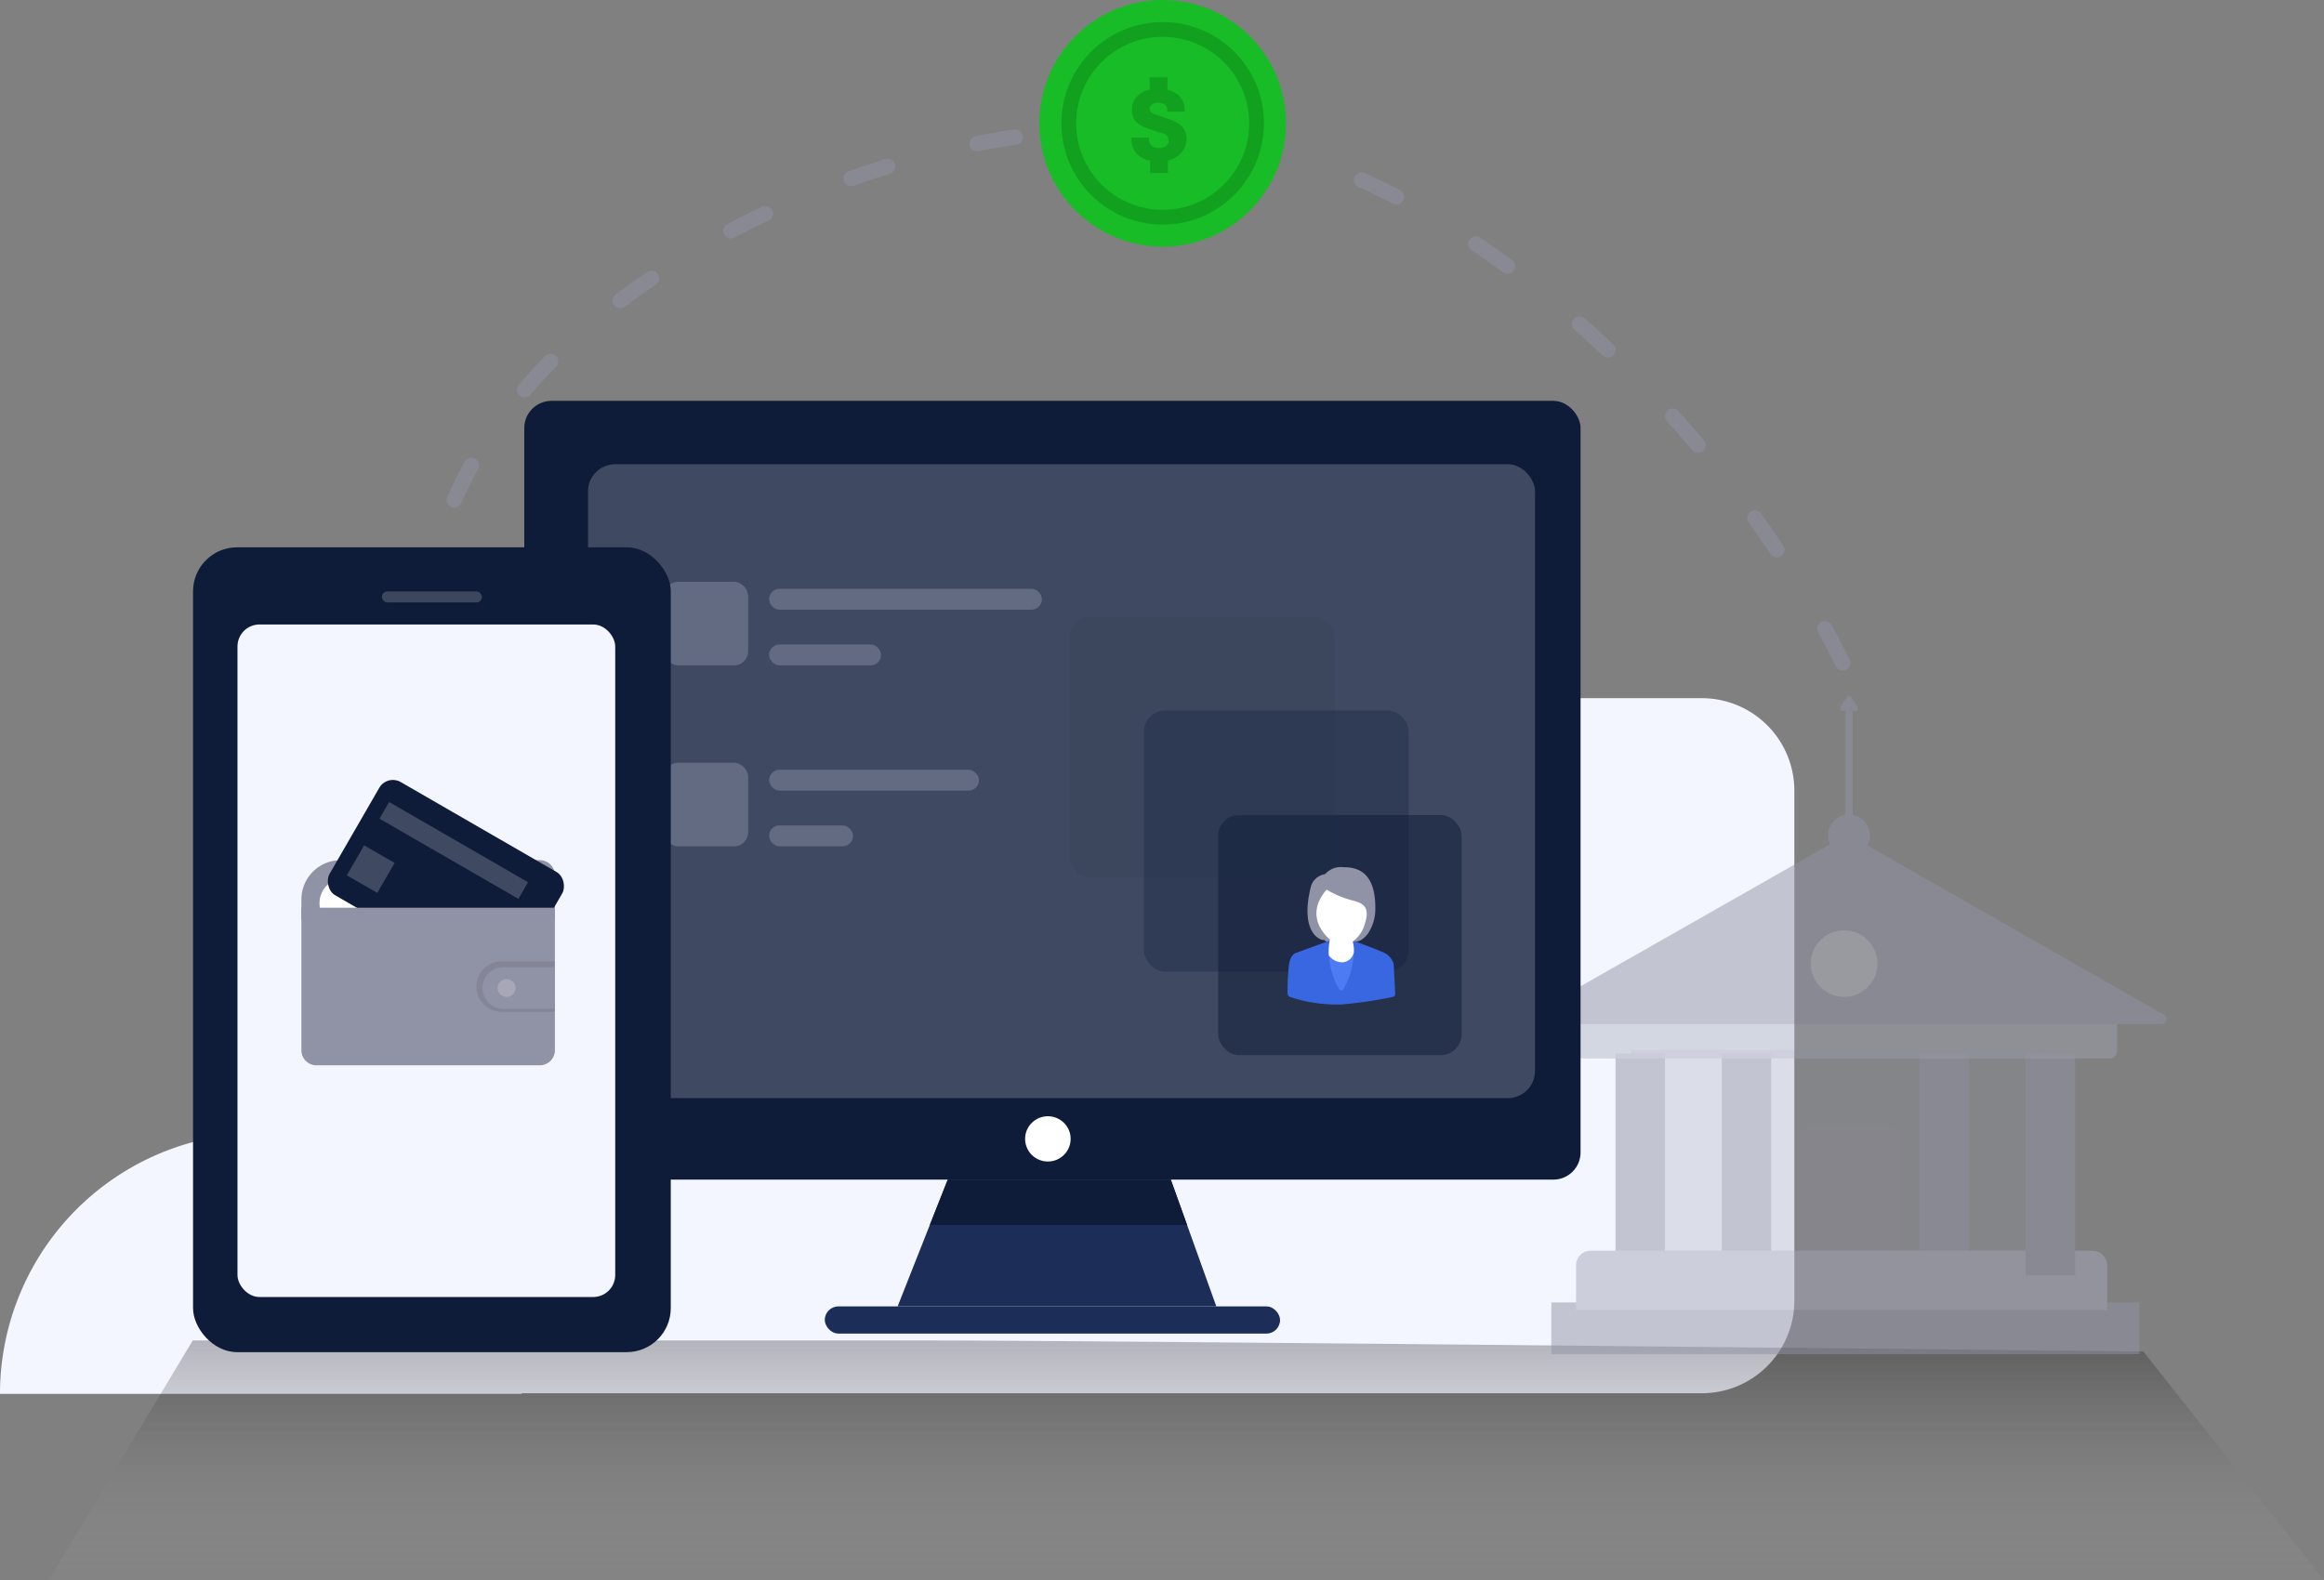<svg xmlns="http://www.w3.org/2000/svg" xmlns:xlink="http://www.w3.org/1999/xlink" viewBox="0 0 301.425 205"><rect x="0" y="0" width="301.425" height="205" fill="#808080" stroke="none"/><defs><style>.a{fill:#1c2e57;}.b,.q{fill:#f4f6ff;}.c,.w{fill:none;}.c{stroke:#9092a5;stroke-linecap:round;stroke-linejoin:round;stroke-width:2px;stroke-dasharray:5 12;}.aa,.c{stroke-miterlimit:10;}.c,.e,.f,.t{opacity:0.5;}.d{fill:url(#a);}.f,.g,.h{fill:#9092a5;}.h{opacity:0.23;}.i,.j{fill:#a3a6b7;}.j{opacity:0.8;}.k{fill:#d8d8d8;}.l,.n,.o{fill:#fff;}.l,.s{opacity:0.3;}.m,.s,.t{fill:#0f1c39;}.n,.q,.x{opacity:0.2;}.p{clip-path:url(#b);}.r{fill:#27324c;opacity:0.1;}.u{fill:#3867e1;}.v{fill:#4d7bf3;}.x{fill:rgba(255,255,255,0.94);}.y{opacity:0.083;}.aa,.z{fill:#18bc27;}.aa{stroke:#12a11f;stroke-width:1.92px;}.ab{fill:#12a11f;}</style><linearGradient id="a" x1="0.534" x2="0.534" y2="1.137" gradientUnits="objectBoundingBox"><stop offset="0" stop-opacity="0.267"></stop><stop offset="1" stop-color="#fff" stop-opacity="0.012"></stop></linearGradient><clipPath id="b"><path class="a" d="M6.5,0H35.431l5.905,16.447H0Z" transform="translate(0 0)"></path></clipPath></defs><g transform="translate(0 -10)"><path class="b" d="M0,190.823A33.827,33.827,0,0,1,31.141,157.1V112.574a12,12,0,0,1,12-12H220.729a12,12,0,0,1,12,12v66.167a12,12,0,0,1-12,12H67.658c0,.027,0,.055,0,.082Z" transform="translate(0 0)"></path><path class="c" d="M182.923,69.463C167.13,37.463,129.68,0,91.078,0S6.385,24.463,0,57.463" transform="translate(56.077 26.537)"></path><path class="d" d="M295.1,31.109,271.677,1.438S138.371,0,112.837,0H18.677L0,31.109Z" transform="translate(6.323 183.891)"></path><g class="e" transform="translate(198 100)"><rect class="f" width="53.471" height="27.08" transform="translate(13.567 46.195)"></rect><rect class="g" width="6.409" height="28.772" transform="translate(25.317 46.674)"></rect><rect class="g" width="6.409" height="28.772" transform="translate(11.537 46.674)"></rect><rect class="g" width="6.409" height="28.772" transform="translate(50.954 46.674)"></rect><rect class="g" width="76.27" height="6.713" transform="translate(3.205 78.963)"></rect><path class="h" d="M1.28,0H11.859a1.28,1.28,0,0,1,1.28,1.28V16.624a0,0,0,0,1,0,0H0a0,0,0,0,1,0,0V1.28A1.28,1.28,0,0,1,1.28,0Z" transform="translate(35.251 56.265)"></path><path class="i" d="M1.92,0H66.98A1.92,1.92,0,0,1,68.9,1.92V7.672a0,0,0,0,1,0,0H0a0,0,0,0,1,0,0V1.92A1.92,1.92,0,0,1,1.92,0Z" transform="translate(6.409 72.249)"></path><rect class="g" width="6.409" height="28.772" transform="translate(64.734 46.674)"></rect><path class="j" d="M0,0H70.181a0,0,0,0,1,0,0V5.753a.96.96,0,0,1-.96.96H.96A.96.96,0,0,1,0,5.753V0A0,0,0,0,1,0,0Z" transform="translate(6.409 40.6)"></path><ellipse class="k" cx="7.21" cy="7.193" rx="7.21" ry="7.193" transform="translate(34.45 24.936)"></ellipse><path class="g" d="M41.169.083a.64.64,0,0,1,.634,0L82.495,23.323a.64.64,0,0,1-.317,1.2H.643a.64.64,0,0,1-.317-1.2Z" transform="translate(0.174 18.319)"></path><ellipse class="l" cx="4.326" cy="4.316" rx="4.326" ry="4.316" transform="translate(36.853 30.69)"></ellipse><path class="g" d="M0,18.112a2.72,2.72,0,0,1,2.243-2.675V1.967H1.868A.32.32,0,0,1,1.6,1.474L2.455.147a.32.32,0,0,1,.537,0l.856,1.328a.32.32,0,0,1-.269.493H3.2V15.437A2.718,2.718,0,1,1,0,18.112Z" transform="translate(39.097 0.27)"></path></g><g transform="translate(68 62)"><rect class="m" width="137" height="101.029" rx="3.526"></rect><rect class="n" width="122.828" height="82.233" rx="3.526" transform="translate(8.267 8.223)"></rect><ellipse class="o" cx="2.953" cy="2.937" rx="2.953" ry="2.937" transform="translate(64.957 92.806)"></ellipse><g transform="translate(48.422 101.029)"><path class="a" d="M6.5,0H35.431l5.905,16.447H0Z" transform="translate(0 0)"></path><g class="p"><path class="m" d="M6.5,0H35.431l5.905,5.874H0Z" transform="translate(0 0)"></path></g></g><rect class="a" width="59.052" height="3.524" rx="1.762" transform="translate(38.974 117.476)"></rect><g transform="translate(18.146 23.478)"><rect class="q" width="10.887" height="10.836" rx="1.808"></rect><rect class="q" width="35.384" height="2.709" rx="1.354" transform="translate(13.609 0.903)"></rect><rect class="q" width="14.517" height="2.709" rx="1.354" transform="translate(13.609 8.127)"></rect></g><g transform="translate(18.146 46.955)"><rect class="q" width="10.887" height="10.836" rx="1.808"></rect><rect class="q" width="27.219" height="2.709" rx="1.354" transform="translate(13.609 0.903)"></rect><rect class="q" width="10.887" height="2.709" rx="1.354" transform="translate(13.609 8.127)"></rect></g><g transform="translate(70.768 27.993)"><rect class="r" width="34.33" height="33.862" rx="2.712"></rect><rect class="s" width="34.33" height="33.862" rx="2.712" transform="translate(9.612 12.19)"></rect><rect class="t" width="31.583" height="31.153" rx="2.712" transform="translate(19.225 25.735)"></rect></g><g transform="translate(98.894 60.5)"><path class="g" d="M2.381,9.632c-.1,0,0-.2-.383-.2s-3.061-1-1.53-7.023A2.282,2.282,0,0,1,2.286.9,2.744,2.744,0,0,1,4.677,0c1.817,0,4.3.6,4.113,5.819a5.787,5.787,0,0,1-.957,2.809c-.861,1.1-1.53,1-1.53,1Z" transform="translate(2.688)"></path><path class="u" d="M5.452,0l-4.4,1.605s-.67.2-.861,1.5A34.587,34.587,0,0,0,0,6.823a.529.529,0,0,0,.383.5,19.5,19.5,0,0,0,6.6.953,52.419,52.419,0,0,0,6.5-.953s.478,0,.478-.4-.191-3.913-.191-3.913a2.424,2.424,0,0,0-1.148-1.4C11.765,1.2,8.8.1,8.8.1Z" transform="translate(0.096 9.532)"></path><path class="v" d="M.006,0A9.641,9.641,0,0,0,1.44,4.916h.383A10.309,10.309,0,0,0,3.258,0Z" transform="translate(5.447 11.036)"></path><path class="o" d="M.255,0A6.854,6.854,0,0,0,.064,2.207a2.184,2.184,0,0,0,1.817.9,1.62,1.62,0,0,0,1.435-1.3A4.167,4.167,0,0,0,3.029,0Z" transform="translate(5.388 9.231)"></path><path class="w" d="M.255,0A6.854,6.854,0,0,0,.064,2.207a2.184,2.184,0,0,0,1.817.9,1.62,1.62,0,0,0,1.435-1.3A4.167,4.167,0,0,0,3.029,0Z" transform="translate(5.388 9.231)"></path><path class="o" d="M3.325,7.425c-.67,0-5.643-3.211-2.009-7.425A12.988,12.988,0,0,0,4.664,1.4c1.722.4,2.2,1.1,1.626,3.01A4.3,4.3,0,0,1,3.325,7.425Z" transform="translate(3.849 2.91)"></path></g></g><g transform="translate(25 81)"><rect class="m" width="61.962" height="104.41" rx="5.712" transform="translate(0.038 0)"></rect><rect class="b" width="48.993" height="87.246" rx="2.856" transform="translate(5.802 10.012)"></rect><rect class="x" width="12.969" height="1.43" rx="0.714" transform="translate(24.535 5.721)"></rect><g transform="translate(14.091 29.4)"><path class="g" d="M5.1,0H30.919a1.96,1.96,0,0,1,1.96,1.96V7.714a0,0,0,0,1,0,0H0a0,0,0,0,1,0,0V5.1A5.1,5.1,0,0,1,5.1,0Z" transform="translate(0 11.186)"></path><path class="o" d="M3.279,0H28.965a0,0,0,0,1,0,0V6.557a0,0,0,0,1,0,0H3.279A3.279,3.279,0,0,1,0,3.279v0A3.279,3.279,0,0,1,3.279,0Z" transform="translate(2.348 13.5)"></path><g transform="translate(11.12 0.035) rotate(30)"><rect class="m" width="27.399" height="16.971" rx="2.038"></rect><rect class="n" width="20.803" height="2.496" transform="translate(2.03 2.995)"></rect><rect class="n" width="4.566" height="4.492" transform="translate(2.03 9.484)"></rect></g><path class="g" d="M0,0H32.879a0,0,0,0,1,0,0V18.483a1.96,1.96,0,0,1-1.96,1.96H1.96A1.96,1.96,0,0,1,0,18.483V0A0,0,0,0,1,0,0Z" transform="translate(0 17.357)"></path><path class="y" d="M3.279,0h6.9a0,0,0,0,1,0,0V6.557a0,0,0,0,1,0,0h-6.9A3.279,3.279,0,0,1,0,3.279v0A3.279,3.279,0,0,1,3.279,0Z" transform="translate(22.702 24.3)"></path><path class="g" d="M2.7,0H9.394a0,0,0,0,1,0,0V5.4a0,0,0,0,1,0,0H2.7A2.7,2.7,0,0,1,0,2.7v0A2.7,2.7,0,0,1,2.7,0Z" transform="translate(23.485 25.071)"></path><ellipse class="n" cx="1.174" cy="1.157" rx="1.174" ry="1.157" transform="translate(25.442 26.614)"></ellipse></g></g><g transform="translate(134 10)"><g transform="translate(0.8)"><circle class="z" cx="16" cy="16" r="16"></circle><circle class="aa" cx="12.179" cy="12.179" r="12.179" transform="translate(3.821 3.821)"></circle><path class="ab" d="M0,8.022v-.2H2.28v.218a1.04,1.04,0,0,0,.343.847,1.47,1.47,0,0,0,.969.287,1.423,1.423,0,0,0,.9-.264.881.881,0,0,0,.34-.738.9.9,0,0,0-.735-.877l-1.7-.554a7.233,7.233,0,0,1-.993-.4,3.175,3.175,0,0,1-.711-.491,1.741,1.741,0,0,1-.464-.692,2.731,2.731,0,0,1-.148-.943A2.4,2.4,0,0,1,.7,2.5a3.146,3.146,0,0,1,1.666-.893V0H4.685V1.621a3.083,3.083,0,0,1,1.628.923,2.437,2.437,0,0,1,.6,1.681v.231H4.657V4.265a.885.885,0,0,0-.3-.718A1.3,1.3,0,0,0,3.5,3.3a1.438,1.438,0,0,0-.817.2.674.674,0,0,0-.3.6.535.535,0,0,0,.179.442,2,2,0,0,0,.556.283l1.6.54q.44.152.759.293a4.278,4.278,0,0,1,.656.369,2.418,2.418,0,0,1,.546.491,2.2,2.2,0,0,1,.343.646,2.713,2.713,0,0,1-.536,2.627A3.385,3.385,0,0,1,4.739,10.8v1.615H2.425v-1.6a3.13,3.13,0,0,1-1.8-.972A2.691,2.691,0,0,1,0,8.022Z" transform="translate(11.94 10.03)"></path></g></g></g></svg>